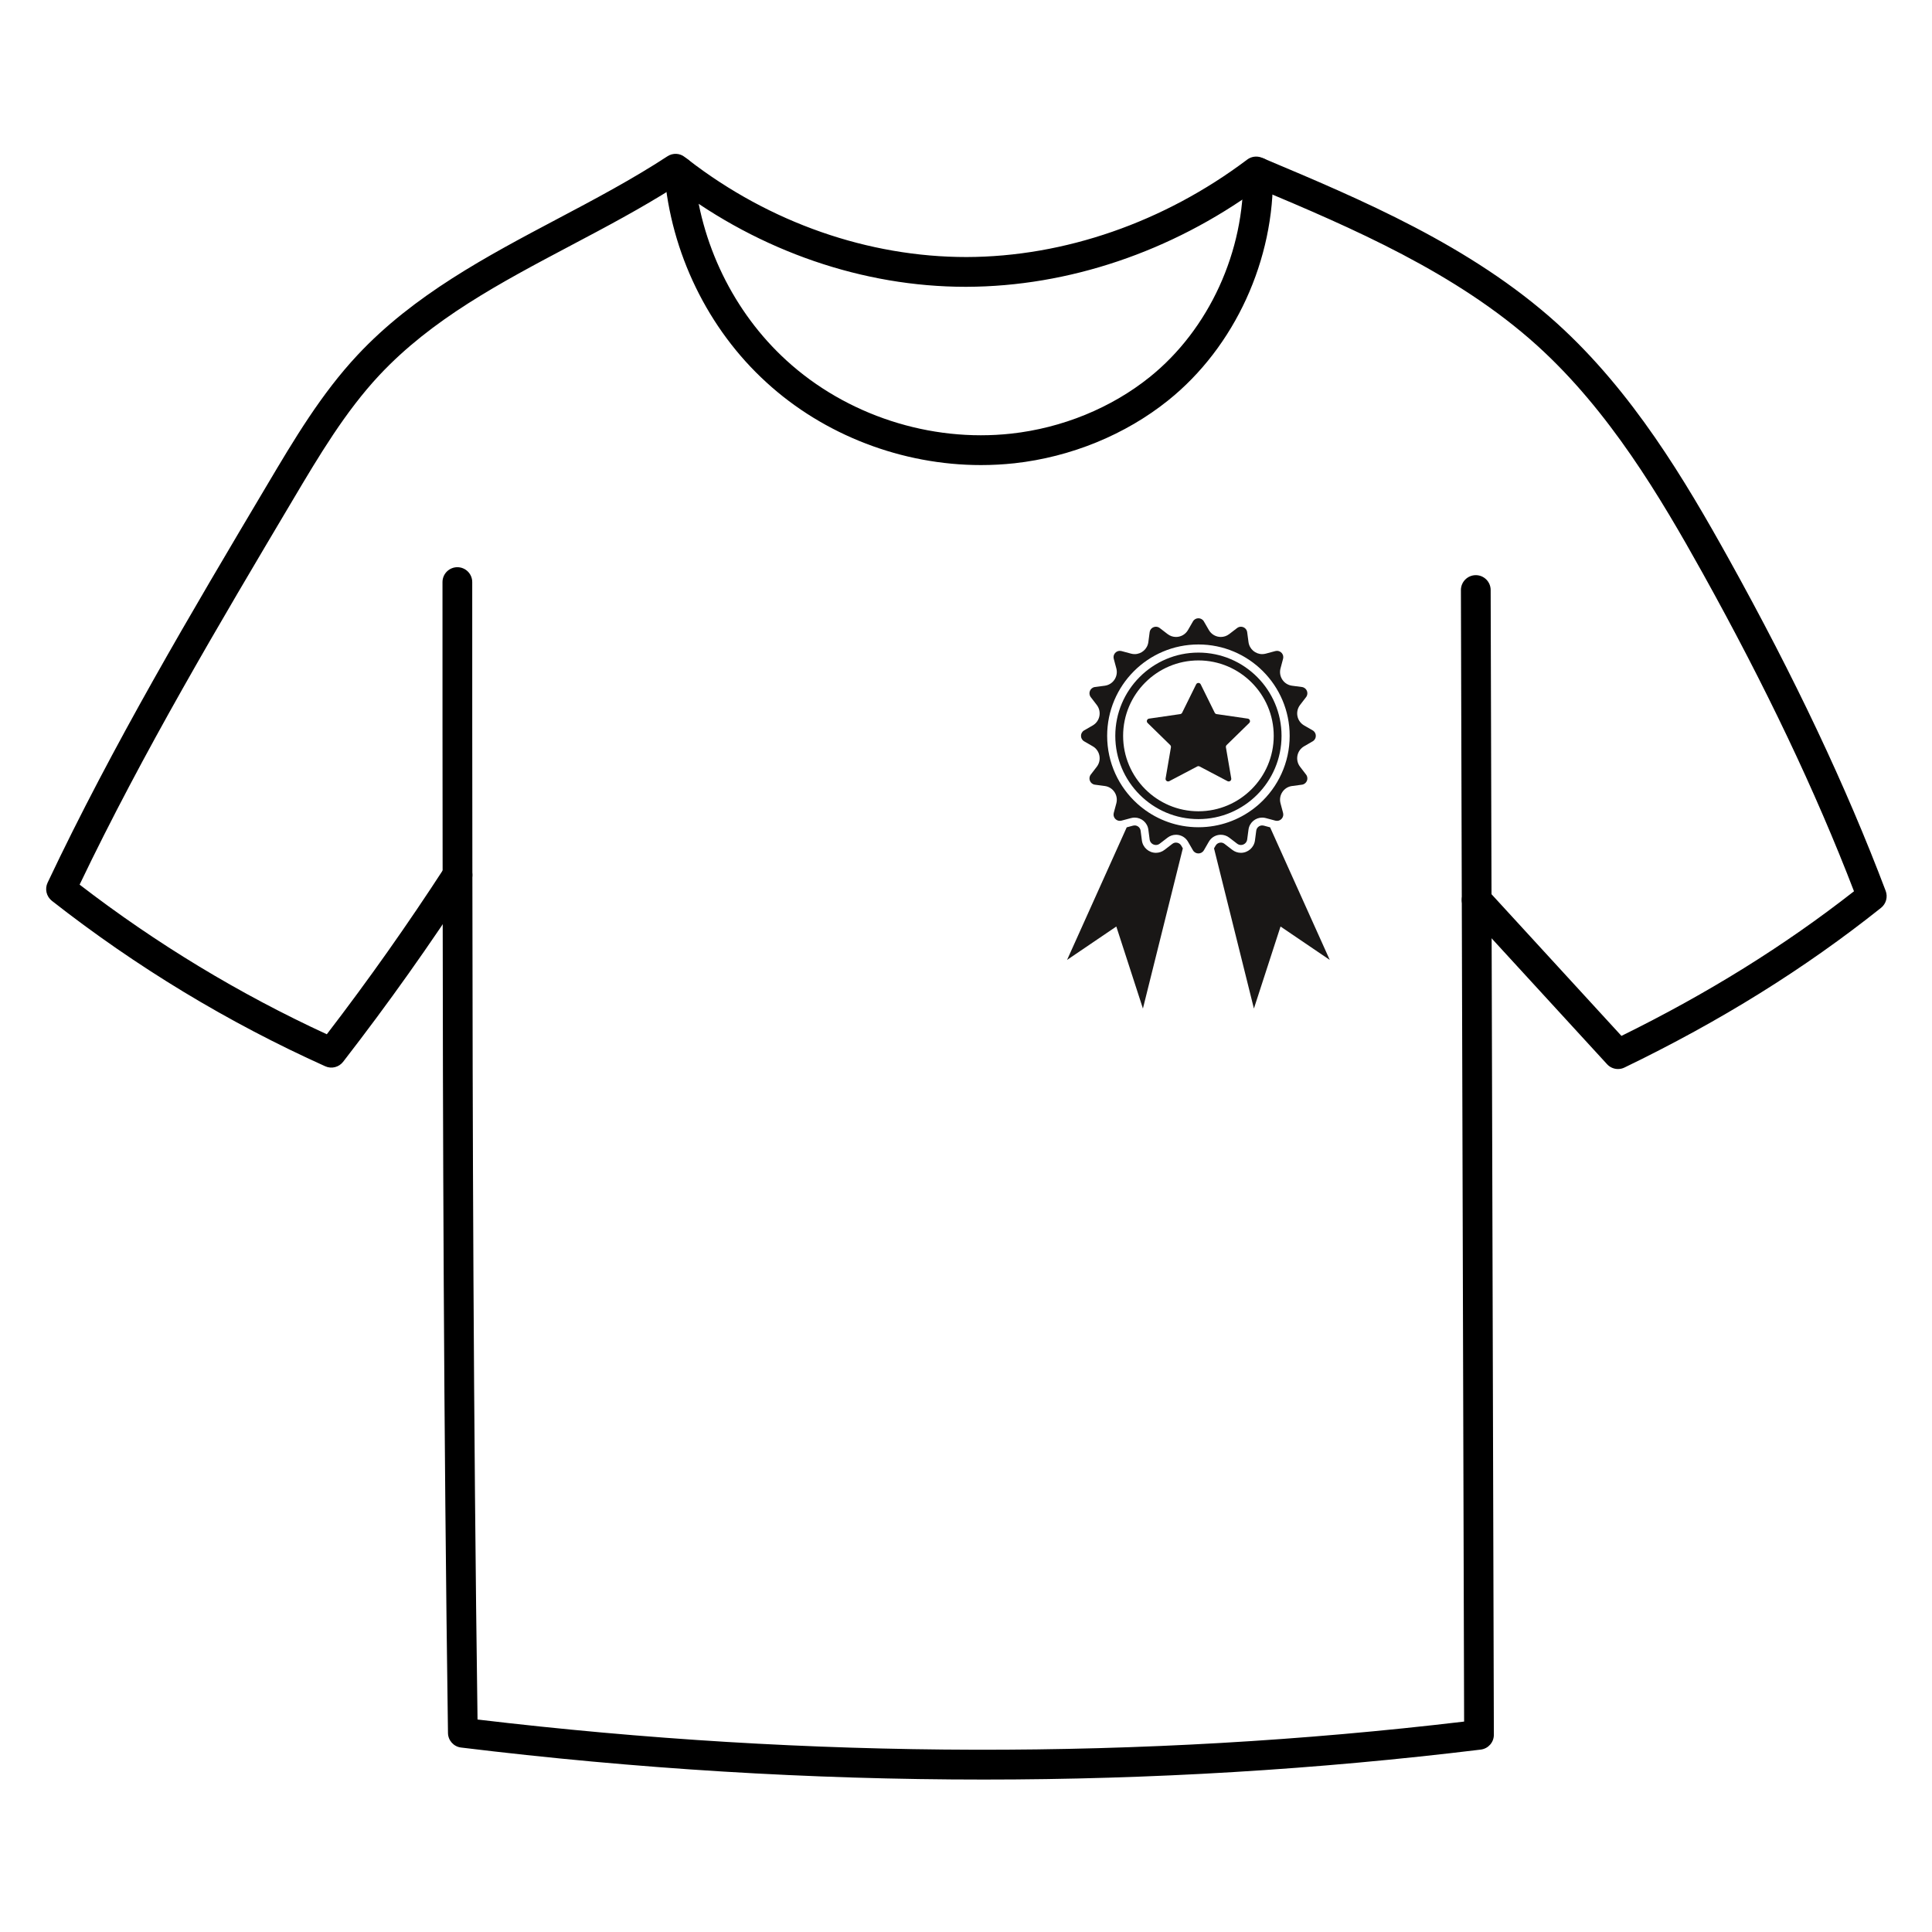 <svg xmlns="http://www.w3.org/2000/svg" xmlns:xlink="http://www.w3.org/1999/xlink" width="500" zoomAndPan="magnify" viewBox="0 0 375 375" height="500" preserveAspectRatio="xMidYMid meet" version="1.0"><defs><clipPath id="011d810ff3"><path d="M 8.59 29.387 L 366.34 29.387 L 366.34 208 L 8.59 208 Z M 8.59 29.387 " clip-rule="nonzero"/></clipPath><clipPath id="784c02e6f8"><path d="M 85 110 L 290 110 L 290 345.887 L 85 345.887 Z M 85 110 " clip-rule="nonzero"/></clipPath><clipPath id="634f33ede8"><path d="M 207.113 160 L 230 160 L 230 195.754 L 207.113 195.754 Z M 207.113 160 " clip-rule="nonzero"/></clipPath><clipPath id="533c0eccd5"><path d="M 209 120.004 L 256 120.004 L 256 166 L 209 166 Z M 209 120.004 " clip-rule="nonzero"/></clipPath><clipPath id="b3d57fdb2f"><path d="M 235 160 L 258.113 160 L 258.113 195.754 L 235 195.754 Z M 235 160 " clip-rule="nonzero"/></clipPath></defs><g clip-path="url(#011d810ff3)"><path fill="#000000" d="M 314.055 207.496 C 313.262 207.496 312.484 207.172 311.926 206.559 C 302.777 196.57 293.629 186.609 284.492 176.645 C 283.406 175.473 283.488 173.637 284.66 172.562 C 285.836 171.48 287.656 171.562 288.738 172.734 C 297.398 182.172 306.062 191.609 314.723 201.066 C 331.492 192.812 346.297 183.609 359.859 172.996 C 352.387 153.57 342.754 133.32 330.445 111.168 C 322.273 96.492 312.387 79.766 298.348 67.059 C 282.695 52.914 262.344 44.219 244.207 36.594 C 227.375 48.859 207.348 55.613 187.605 55.668 C 187.543 55.668 187.473 55.668 187.406 55.668 C 167.57 55.668 147.586 48.797 130.984 36.277 C 124.48 40.414 117.57 44.074 110.867 47.613 C 96.973 54.965 83.848 61.918 73.625 72.828 C 67.012 79.902 61.871 88.551 56.91 96.914 C 42.555 121.086 27.824 145.867 15.453 171.707 C 30.332 183.168 46.453 192.922 63.434 200.75 C 71.508 190.23 79.219 179.309 86.375 168.266 C 87.25 166.918 89.035 166.539 90.371 167.406 C 91.707 168.273 92.094 170.07 91.219 171.406 C 83.566 183.23 75.277 194.898 66.598 206.098 C 65.777 207.152 64.352 207.516 63.133 206.965 C 44.27 198.477 26.414 187.664 10.059 174.84 C 9.004 174 8.66 172.547 9.238 171.328 C 21.934 144.492 37.133 118.898 51.84 94.145 C 57.07 85.328 62.367 76.406 69.422 68.883 C 80.293 57.258 94.465 49.754 108.172 42.5 C 115.352 38.707 122.766 34.777 129.551 30.336 C 130.598 29.648 131.961 29.711 132.934 30.5 L 133.629 31.031 C 149.41 43.223 168.543 49.891 187.598 49.891 C 206.613 49.844 225.965 43.125 242.078 30.977 C 242.836 30.406 243.812 30.246 244.715 30.535 C 244.922 30.605 245.121 30.688 245.301 30.777 C 264.145 38.699 285.5 47.676 302.219 62.77 C 316.914 76.07 327.102 93.277 335.488 108.359 C 348.355 131.516 358.332 152.633 366.012 172.926 C 366.453 174.098 366.09 175.426 365.109 176.211 C 350.25 188.051 333.957 198.195 315.309 207.207 C 314.902 207.406 314.477 207.496 314.055 207.496 " fill-opacity="1" fill-rule="nonzero"/></g><path fill="#000000" d="M 190.395 90.27 C 175.156 90.27 159.965 84.496 148.75 74.211 C 137.41 63.879 130.191 49.039 128.945 33.516 C 128.82 31.926 130.004 30.535 131.602 30.398 C 133.195 30.301 134.578 31.465 134.703 33.055 C 135.832 47.133 142.371 60.582 152.637 69.949 C 164.258 80.586 180.57 85.898 196.293 84.164 C 206.156 83.078 215.691 79.188 223.145 73.199 C 234.672 63.949 241.629 48.742 241.305 33.504 C 241.266 31.918 242.531 30.59 244.117 30.562 C 245.715 30.488 247.043 31.789 247.066 33.379 C 247.445 50.375 239.66 67.355 226.75 77.707 C 218.461 84.371 207.867 88.707 196.926 89.918 C 194.762 90.152 192.578 90.27 190.395 90.27 " fill-opacity="1" fill-rule="nonzero"/><g clip-path="url(#784c02e6f8)"><path fill="#000000" d="M 190.91 345.41 C 157.301 345.41 123.426 343.34 89.488 339.195 C 88.051 339.023 86.969 337.812 86.953 336.367 C 86.113 276.867 85.949 218.797 85.914 169.836 C 85.887 150.879 85.887 131.941 85.887 112.984 C 85.887 111.383 87.188 110.094 88.773 110.094 C 90.371 110.094 91.66 111.383 91.66 112.984 C 91.66 131.941 91.66 150.871 91.688 169.828 C 91.723 218.082 91.879 275.18 92.688 333.758 C 157.285 341.445 221.672 341.578 284.184 334.156 L 283.562 114.535 C 283.562 112.938 284.852 111.645 286.449 111.637 C 288.043 111.637 289.336 112.93 289.336 114.527 L 289.957 336.711 C 289.965 338.176 288.875 339.41 287.422 339.594 C 255.676 343.465 223.422 345.41 190.91 345.41 " fill-opacity="1" fill-rule="nonzero"/></g><g clip-path="url(#634f33ede8)"><path fill="#191716" d="M 228.262 163.547 C 228.082 163.547 227.816 163.586 227.555 163.789 L 226.027 164.961 C 225.543 165.332 224.969 165.531 224.363 165.531 C 222.992 165.531 221.82 164.504 221.641 163.141 L 221.391 161.23 C 221.312 160.652 220.816 160.215 220.238 160.215 C 220.137 160.215 220.035 160.227 219.93 160.254 L 218.695 160.586 L 207.117 186.32 L 216.676 179.836 L 221.84 195.758 L 229.586 164.668 L 229.277 164.129 C 229.066 163.766 228.688 163.547 228.262 163.547 " fill-opacity="1" fill-rule="nonzero"/></g><g clip-path="url(#533c0eccd5)"><path fill="#191716" d="M 234.207 160.496 C 233.68 160.543 233.148 160.566 232.613 160.566 C 232.074 160.566 231.543 160.543 231.02 160.496 C 227.09 160.145 223.527 158.508 220.758 156.008 C 217.16 152.762 214.898 148.059 214.898 142.828 C 214.898 133.031 222.828 125.09 232.613 125.09 C 242.395 125.09 250.324 133.031 250.324 142.828 C 250.324 148.059 248.062 152.762 244.469 156.008 C 241.699 158.508 238.137 160.145 234.207 160.496 Z M 238.594 162.582 L 240.121 163.754 C 240.348 163.93 240.605 164.012 240.859 164.012 C 241.441 164.012 241.992 163.594 242.078 162.941 L 242.332 161.031 C 242.512 159.664 243.68 158.695 244.988 158.695 C 245.219 158.695 245.453 158.723 245.688 158.789 L 245.723 158.797 L 247.543 159.285 C 247.652 159.312 247.762 159.328 247.867 159.328 C 248.641 159.328 249.258 158.586 249.043 157.781 L 248.547 155.922 C 248.125 154.352 249.18 152.773 250.789 152.562 L 252.695 152.309 C 253.633 152.188 254.082 151.098 253.508 150.348 L 252.336 148.82 C 251.352 147.531 251.719 145.664 253.125 144.855 L 254.789 143.891 C 255.605 143.418 255.605 142.238 254.789 141.766 L 253.125 140.805 C 251.719 139.992 251.352 138.129 252.336 136.84 L 253.508 135.312 C 254.082 134.562 253.633 133.473 252.695 133.348 L 250.789 133.098 C 249.18 132.887 248.125 131.305 248.547 129.734 L 249.043 127.875 C 249.258 127.07 248.641 126.328 247.867 126.328 C 247.762 126.328 247.652 126.344 247.543 126.371 L 245.688 126.871 C 245.453 126.934 245.219 126.965 244.988 126.965 C 243.68 126.965 242.512 125.992 242.332 124.625 L 242.078 122.715 C 241.992 122.062 241.441 121.648 240.863 121.648 C 240.605 121.648 240.348 121.727 240.121 121.902 L 238.594 123.074 C 238.102 123.453 237.531 123.633 236.961 123.633 C 236.039 123.633 235.137 123.156 234.637 122.285 L 233.672 120.617 C 233.438 120.207 233.023 120.004 232.613 120.004 C 232.199 120.004 231.789 120.207 231.551 120.617 L 230.59 122.285 C 230.09 123.156 229.184 123.633 228.262 123.633 C 227.695 123.633 227.121 123.453 226.629 123.074 L 225.105 121.902 C 224.879 121.727 224.617 121.648 224.363 121.648 C 223.785 121.648 223.23 122.062 223.145 122.715 L 222.895 124.625 C 222.715 125.992 221.547 126.965 220.238 126.965 C 220.008 126.965 219.773 126.934 219.539 126.871 L 217.68 126.371 C 217.57 126.344 217.465 126.328 217.359 126.328 C 216.586 126.328 215.965 127.07 216.18 127.875 L 216.68 129.734 C 217.098 131.305 216.043 132.887 214.434 133.098 L 212.527 133.348 C 211.594 133.473 211.145 134.562 211.715 135.312 L 212.887 136.84 C 213.875 138.129 213.504 139.992 212.102 140.805 L 210.434 141.766 C 209.617 142.238 209.617 143.418 210.434 143.891 L 212.102 144.855 C 213.504 145.664 213.875 147.531 212.887 148.82 L 211.715 150.348 C 211.145 151.098 211.594 152.188 212.527 152.309 L 214.434 152.562 C 216.043 152.773 217.098 154.352 216.68 155.922 L 216.18 157.781 C 215.965 158.586 216.586 159.328 217.359 159.328 C 217.465 159.328 217.57 159.312 217.68 159.285 L 219.504 158.797 L 219.539 158.789 C 219.773 158.723 220.008 158.695 220.238 158.695 C 221.547 158.695 222.715 159.664 222.895 161.031 L 223.145 162.941 C 223.23 163.594 223.785 164.012 224.363 164.012 C 224.617 164.012 224.879 163.93 225.105 163.754 L 226.629 162.582 C 227.121 162.207 227.695 162.027 228.262 162.027 C 228.984 162.027 229.691 162.316 230.207 162.859 C 230.352 163.008 230.48 163.18 230.59 163.371 L 231.551 165.039 C 231.789 165.449 232.199 165.652 232.613 165.652 C 233.023 165.652 233.438 165.449 233.672 165.039 L 234.637 163.371 C 234.746 163.18 234.875 163.008 235.016 162.859 C 235.531 162.316 236.242 162.027 236.961 162.027 C 237.531 162.027 238.102 162.207 238.594 162.582 " fill-opacity="1" fill-rule="nonzero"/></g><path fill="#191716" d="M 232.613 157.469 C 224.555 157.469 217.996 150.898 217.996 142.828 C 217.996 134.758 224.555 128.188 232.613 128.188 C 240.672 128.188 247.23 134.758 247.23 142.828 C 247.23 150.898 240.672 157.469 232.613 157.469 Z M 232.613 126.668 C 223.715 126.668 216.477 133.918 216.477 142.828 C 216.477 151.738 223.715 158.988 232.613 158.988 C 241.508 158.988 248.746 151.738 248.746 142.828 C 248.746 133.918 241.508 126.668 232.613 126.668 " fill-opacity="1" fill-rule="nonzero"/><path fill="#191716" d="M 238.09 144.613 C 237.973 144.727 237.922 144.895 237.949 145.051 L 238.984 151.094 C 239.051 151.504 238.629 151.812 238.258 151.621 L 232.844 148.77 C 232.699 148.691 232.527 148.691 232.379 148.77 L 226.961 151.621 C 226.598 151.812 226.172 151.504 226.242 151.094 L 227.277 145.051 C 227.301 144.895 227.246 144.727 227.133 144.613 L 222.754 140.332 C 222.457 140.047 222.621 139.543 223.027 139.484 L 229.082 138.605 C 229.242 138.582 229.387 138.477 229.457 138.328 L 232.168 132.836 C 232.348 132.465 232.875 132.465 233.059 132.836 L 235.77 138.328 C 235.84 138.477 235.98 138.582 236.145 138.605 L 242.195 139.484 C 242.605 139.543 242.77 140.047 242.473 140.332 L 238.09 144.613 " fill-opacity="1" fill-rule="nonzero"/><g clip-path="url(#b3d57fdb2f)"><path fill="#191716" d="M 246.527 160.586 L 245.293 160.254 C 245.191 160.227 245.09 160.215 244.988 160.215 C 244.406 160.215 243.91 160.652 243.836 161.23 L 243.586 163.141 C 243.402 164.504 242.234 165.531 240.859 165.531 C 240.258 165.531 239.68 165.332 239.195 164.961 L 237.672 163.789 C 237.41 163.586 237.141 163.547 236.961 163.547 C 236.539 163.547 236.16 163.766 235.949 164.129 L 235.641 164.668 L 243.383 195.758 L 248.551 179.836 L 258.105 186.32 L 246.527 160.586 " fill-opacity="1" fill-rule="nonzero"/></g></svg>